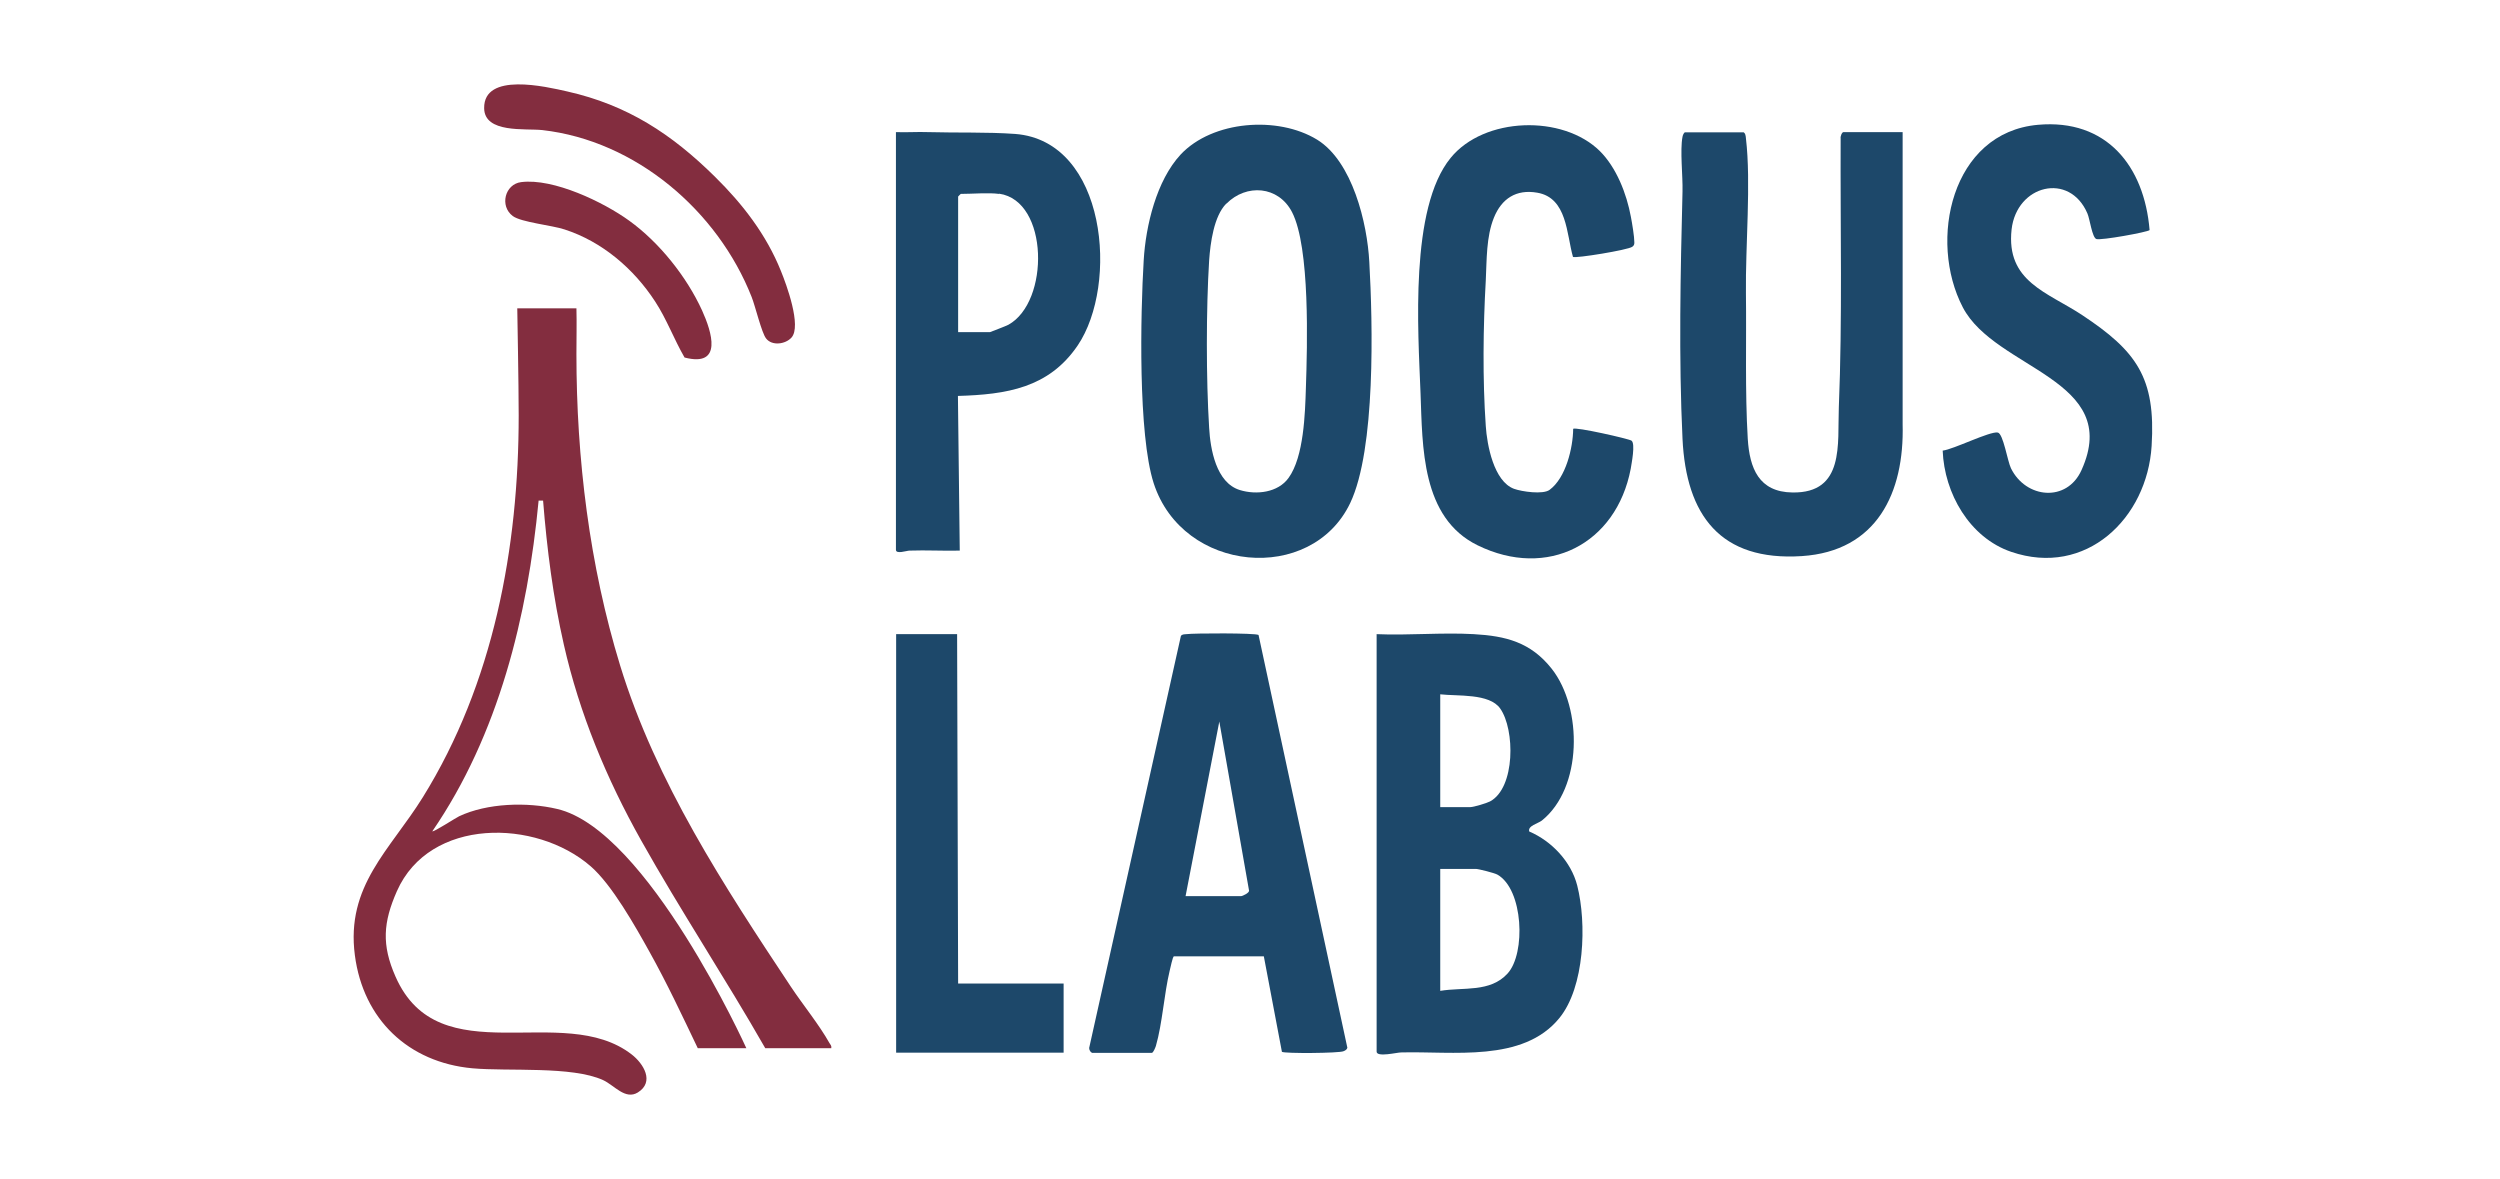 <?xml version="1.0" encoding="UTF-8"?>
<svg id="Calque_1" xmlns="http://www.w3.org/2000/svg" version="1.1" viewBox="0 0 123 58">
  <!-- Generator: Adobe Illustrator 29.8.1, SVG Export Plug-In . SVG Version: 2.1.1 Build 2)  -->
  <defs>
    <style>
      .st0 {
        fill: #832d3f;
      }

      .st1 {
        fill: #fff;
      }

      .st2 {
        fill: #1d486a;
      }
    </style>
  </defs>
  <rect class="st1" width="123" height="58"/>
  <g>
    <path class="st0" d="M28.36,15.14c.02.76,0,1.51,0,2.28,0,5.14.64,10.39,2.15,15.32,1.76,5.74,5.12,10.86,8.39,15.79.59.89,1.4,1.88,1.91,2.79.05.08.11.13.09.25h-3.25c-1.97-3.45-4.17-6.77-6.11-10.23-1.7-3.03-3.03-6.23-3.8-9.63-.53-2.33-.83-4.7-1.02-7.08h-.22c-.54,5.69-1.97,11.52-5.23,16.27.06.05,1.15-.66,1.32-.74,1.38-.65,3.34-.71,4.82-.36,4.45,1.03,9.31,11.77,9.31,11.77h-2.39c-.76-1.59-1.52-3.21-2.38-4.75-.69-1.24-1.84-3.29-2.89-4.2-2.69-2.34-7.92-2.41-9.53,1.22-.68,1.54-.76,2.65-.07,4.21,2.14,4.87,8.23,1.2,11.62,3.83.58.45,1.14,1.35.3,1.87-.62.38-1.16-.36-1.71-.61-1.53-.7-4.67-.42-6.43-.58-3.15-.29-5.37-2.41-5.78-5.56-.45-3.42,1.73-5.18,3.34-7.77,3.48-5.6,4.72-12.28,4.72-18.79,0-1.56-.07-5.13-.07-5.27h2.91Z"/>
    <path class="st2" d="M67.72,31.2c1.58.07,3.22-.09,4.79,0s2.8.39,3.84,1.71c1.52,1.94,1.51,5.86-.49,7.46-.19.15-.71.26-.62.54,1.1.47,2.06,1.48,2.36,2.66.47,1.85.37,4.99-.88,6.52-1.79,2.2-5.25,1.62-7.79,1.69-.2,0-1.2.25-1.2-.04v-20.54ZM70.86,34.16v5.55h1.48c.16,0,.8-.19.97-.28,1.25-.67,1.23-3.54.5-4.57-.53-.76-2.11-.6-2.95-.7ZM70.86,48.75c1.14-.19,2.45.09,3.31-.85.91-.99.78-4.15-.5-4.87-.14-.08-.93-.28-1.06-.28h-1.75v6Z"/>
    <path class="st2" d="M58.09,7.6c1.57-1.67,4.78-1.91,6.71-.73,1.74,1.07,2.47,4.11,2.57,6.02.17,3.02.32,9.21-.94,11.86-1.91,4-8.24,3.45-9.67-.98-.77-2.4-.65-8.3-.49-10.96.1-1.71.63-3.93,1.82-5.21ZM60.33,10.02c-.61.62-.78,1.94-.84,2.79-.15,2.4-.15,5.84,0,8.24.06,1.05.34,2.7,1.51,3.06.81.25,1.88.13,2.4-.6.75-1.04.81-3.16.85-4.43.07-2.07.21-6.91-.68-8.64-.67-1.3-2.25-1.41-3.23-.42Z"/>
    <path class="st2" d="M85.76,6.5c.12.04.13.2.14.31.26,2.19-.03,5.31,0,7.62s-.05,4.82.09,7.16c.09,1.44.54,2.62,2.2,2.64,2.58.04,2.21-2.4,2.28-4.17.18-4.4.07-8.83.09-13.25-.02-.09.06-.31.14-.31h2.91v14.37c.09,3.38-1.27,6.25-4.96,6.49-4.01.26-5.69-2.01-5.87-5.77-.19-3.97-.1-8.2,0-12.17.02-.76-.13-2.02,0-2.69.01-.07.07-.22.13-.22h2.86Z"/>
    <path class="st2" d="M53.72,51.79c-.09-.03-.16-.19-.12-.29l4.5-20.21c.06-.09.17-.08.27-.09.36-.05,3.4-.06,3.55.04l4.37,20.31c-.02.09-.11.14-.19.17-.21.1-2.9.12-3.03.03l-.89-4.7h-4.42c-.07.01-.17.57-.21.7-.28,1.17-.36,2.6-.68,3.71-.03.09-.13.34-.2.34h-2.95ZM58.33,44.09h2.73c.07,0,.44-.17.39-.29l-1.46-8.3-1.66,8.59Z"/>
    <path class="st2" d="M105.76,11.32c-.09.1-2.41.52-2.62.44s-.32-.99-.44-1.26c-.88-2.05-3.48-1.41-3.73.79-.28,2.57,1.76,3.08,3.47,4.21,2.67,1.77,3.63,3.07,3.42,6.44-.22,3.56-3.23,6.47-6.91,5.21-2.05-.7-3.29-2.88-3.37-4.98.53-.06,2.32-.96,2.71-.89.27.05.48,1.42.65,1.76.73,1.49,2.75,1.69,3.47.09,2.03-4.49-4.24-4.94-5.84-8.01-1.71-3.28-.57-8.6,3.7-8.98,3.37-.3,5.23,2.03,5.49,5.18Z"/>
    <path class="st2" d="M44.09,6.5c.52.02,1.05-.02,1.57,0,1.4.04,2.9-.01,4.29.09,4.5.35,5.1,7.42,3.07,10.41-1.42,2.09-3.5,2.41-5.89,2.48l.09,7.61c-.82.02-1.65-.03-2.47,0-.14,0-.67.19-.67-.04V6.5ZM49.15,9.54c-.51-.07-1.32,0-1.88,0,0,0-.13.12-.13.13v6.67h1.57s.79-.3.9-.36c2.04-1.12,2-6.1-.45-6.45Z"/>
    <path class="st2" d="M78.7,7.42c.83.82,1.33,2.11,1.54,3.25.06.31.17.97.17,1.26,0,.1-.02.15-.1.21-.21.16-2.8.58-2.92.5-.32-1.12-.28-2.91-1.76-3.16-1.03-.18-1.75.29-2.13,1.23s-.35,2.07-.4,3.09c-.13,2.29-.16,4.86,0,7.16.06.92.39,2.72,1.39,3.09.39.14,1.43.29,1.75.05.8-.59,1.15-2.06,1.16-3,.1-.11,2.75.49,2.87.58.2.15,0,1.13-.04,1.39-.71,3.7-4.1,5.44-7.53,3.76-2.78-1.36-2.71-4.86-2.81-7.48-.12-3.08-.54-9.11,1.48-11.58,1.64-2.02,5.51-2.15,7.35-.33Z"/>
    <polygon class="st2" points="47.14 48.39 52.33 48.39 52.33 51.79 44.09 51.79 44.09 31.2 47.09 31.2 47.14 48.39"/>
    <path class="st0" d="M35.18,8.7c1.36,1.34,2.52,2.84,3.24,4.63.27.66,1.03,2.72.52,3.28-.3.33-.96.42-1.25.04-.22-.28-.53-1.59-.71-2.04-1.67-4.24-5.7-7.69-10.3-8.21-.84-.09-2.85.17-2.86-1.08-.02-1.78,3.03-1.06,4.09-.82,2.97.67,5.14,2.1,7.26,4.19Z"/>
    <path class="st0" d="M33.68,17.59c-.52-.9-.88-1.89-1.45-2.76-1.05-1.61-2.6-2.94-4.45-3.54-.63-.21-2.13-.35-2.55-.66-.66-.49-.39-1.57.41-1.67,1.59-.2,4.05.98,5.32,1.9,1.48,1.07,2.82,2.75,3.58,4.41.48,1.06,1.04,2.81-.86,2.32Z"/>
    <g>
      <path class="st2" d="M48.44,73.39h.55v2.91c0,.49-.05.89-.14,1.2-.09.31-.27.56-.52.74-.25.18-.57.27-.96.27-.54,0-.95-.16-1.22-.49-.27-.33-.41-.9-.41-1.73v-2.91h.55v2.91c0,.46.04.79.11.99.07.2.19.36.35.47.16.11.36.16.59.16.39,0,.67-.11.85-.33s.26-.65.26-1.29v-2.91Z"/>
      <path class="st2" d="M49.84,78.43v-3.65h.46v.52c.11-.2.24-.35.4-.45.16-.1.34-.15.55-.15.16,0,.31.03.44.09.14.06.25.15.33.25s.15.23.19.4c.04.16.06.41.06.75v2.24h-.51v-2.22c0-.27-.02-.46-.07-.59-.05-.12-.12-.22-.21-.29-.1-.07-.21-.1-.34-.1-.24,0-.44.09-.58.27-.14.18-.22.49-.22.93v2h-.51Z"/>
      <path class="st2" d="M53.05,74.1v-.71h.51v.71h-.51ZM53.05,78.43v-3.65h.51v3.65h-.51Z"/>
      <path class="st2" d="M55.17,78.43l-1.14-3.65h.54l.64,2.19c.07.25.14.49.19.74.04-.19.11-.42.19-.69l.67-2.23h.52l-1.14,3.65h-.47Z"/>
      <path class="st2" d="M59.26,77.25l.52.08c-.09.39-.24.68-.47.88s-.51.3-.85.3c-.42,0-.77-.16-1.03-.48s-.39-.79-.39-1.39.13-1.11.4-1.44c.26-.33.6-.5,1.01-.5s.71.16.97.49.39.8.39,1.41v.16h-2.24c.02.41.12.72.29.93s.38.31.62.31c.38,0,.64-.25.79-.75ZM57.6,76.25h1.67c-.02-.32-.09-.55-.2-.71-.16-.23-.37-.34-.62-.34-.23,0-.42.09-.58.28-.16.19-.25.44-.26.76Z"/>
      <path class="st2" d="M60.43,78.43v-3.65h.46v.55c.12-.26.22-.43.32-.51.1-.08.21-.13.33-.13.17,0,.34.07.52.2l-.17.57c-.13-.09-.25-.13-.37-.13-.11,0-.21.04-.3.11s-.15.18-.19.32c-.06.24-.1.49-.1.75v1.91h-.51Z"/>
      <path class="st2" d="M62.15,77.33l.51-.1c.03.26.11.45.24.57.13.13.31.19.53.19s.39-.05.51-.16c.12-.11.18-.25.18-.41,0-.14-.05-.26-.15-.34-.07-.05-.24-.12-.52-.21-.39-.12-.66-.22-.79-.31s-.24-.2-.31-.34-.11-.3-.11-.48c0-.31.1-.56.3-.76s.48-.29.83-.29c.22,0,.42.04.59.12.17.08.3.19.39.32s.15.33.19.58l-.49.08c-.05-.4-.26-.6-.65-.6-.22,0-.38.04-.49.13-.11.09-.16.2-.16.34s.05.24.15.32c.06.05.25.12.55.22.42.13.69.24.81.32s.22.19.29.32c.07.14.1.3.1.49,0,.35-.11.63-.33.85s-.52.32-.91.32c-.72,0-1.13-.39-1.25-1.18Z"/>
      <path class="st2" d="M65.24,74.1v-.71h.51v.71h-.51ZM65.24,78.43v-3.65h.51v3.65h-.51Z"/>
      <path class="st2" d="M67.65,77.87l.07.55c-.14.04-.27.05-.38.05-.18,0-.32-.03-.43-.1-.11-.07-.18-.17-.22-.29s-.06-.36-.06-.73v-2.1h-.37v-.48h.37v-.9l.51-.37v1.28h.51v.48h-.51v2.13c0,.2.01.32.04.38.04.08.12.12.24.12.06,0,.13,0,.22-.02Z"/>
      <path class="st2" d="M70.17,77.25l.52.08c-.09.39-.24.68-.47.88s-.51.3-.85.3c-.42,0-.77-.16-1.03-.48s-.39-.79-.39-1.39.13-1.11.4-1.44c.26-.33.6-.5,1.01-.5s.71.16.97.49.39.8.39,1.41v.16h-2.24c.02.41.12.72.29.93s.38.31.62.31c.38,0,.64-.25.79-.75ZM68.5,76.25h1.67c-.02-.32-.09-.55-.2-.71-.16-.23-.37-.34-.62-.34-.23,0-.42.09-.58.28-.16.19-.25.44-.26.76ZM68.97,74.32l.37-.96h.66l-.62.96h-.42Z"/>
      <path class="st2" d="M73.01,78.43v-5.04h1.56c.37,0,.64.03.81.1.24.09.43.25.57.48s.21.53.21.87c0,.45-.12.82-.35,1.11s-.63.43-1.2.43h-1.06v2.05h-.55ZM73.55,75.78h1.07c.34,0,.58-.08.74-.23.16-.15.23-.38.23-.69,0-.2-.04-.37-.12-.51s-.17-.24-.28-.29c-.11-.05-.31-.08-.59-.08h-1.06v1.8Z"/>
      <path class="st2" d="M78.74,77.97c-.17.18-.35.31-.53.4-.18.09-.37.13-.57.13-.31,0-.56-.09-.75-.28s-.28-.44-.28-.76c0-.21.04-.4.13-.56s.21-.29.36-.38.38-.16.69-.2c.41-.06.71-.13.91-.22v-.16c0-.25-.04-.43-.13-.53-.13-.15-.32-.22-.58-.22-.24,0-.41.05-.53.15s-.2.28-.26.55l-.5-.08c.07-.39.21-.68.43-.86.22-.18.53-.27.93-.27.31,0,.56.06.74.18s.29.26.34.44.07.43.07.76v.82c0,.58.01.94.03,1.09.02.15.06.3.13.44h-.53c-.05-.13-.09-.28-.1-.45ZM78.69,76.59c-.19.09-.46.17-.83.23-.21.04-.36.08-.45.13s-.15.11-.2.2c-.05.09-.07.18-.07.3,0,.17.05.31.16.42s.26.16.45.16.35-.05.49-.14c.15-.09.26-.22.33-.38.07-.16.11-.39.11-.69v-.23Z"/>
      <path class="st2" d="M80,78.43v-3.65h.46v.55c.12-.26.22-.43.32-.51.1-.08.21-.13.33-.13.17,0,.34.07.52.2l-.17.57c-.13-.09-.25-.13-.37-.13-.11,0-.21.04-.3.11s-.15.18-.19.32c-.06.24-.1.49-.1.75v1.91h-.51Z"/>
      <path class="st2" d="M81.92,74.1v-.71h.51v.71h-.51ZM81.92,78.43v-3.65h.51v3.65h-.51Z"/>
      <path class="st2" d="M83,77.33l.51-.1c.03.26.11.45.24.57.13.13.31.19.53.19s.39-.05.51-.16c.12-.11.18-.25.18-.41,0-.14-.05-.26-.15-.34-.07-.05-.24-.12-.52-.21-.39-.12-.66-.22-.79-.31s-.24-.2-.31-.34-.11-.3-.11-.48c0-.31.1-.56.3-.76s.48-.29.83-.29c.22,0,.42.04.59.12.17.08.3.19.39.32s.15.33.19.58l-.49.08c-.05-.4-.26-.6-.65-.6-.22,0-.38.04-.49.13-.11.09-.16.2-.16.34s.05.24.15.32c.06.05.25.12.55.22.42.13.69.24.81.32s.22.19.29.32c.07.14.1.3.1.49,0,.35-.11.63-.33.85s-.52.32-.91.32c-.72,0-1.13-.39-1.25-1.18Z"/>
      <path class="st2" d="M90.7,76.66l.55.17c-.12.57-.33.99-.64,1.27-.3.28-.67.42-1.11.42-.38,0-.71-.09-.98-.28-.27-.19-.49-.49-.67-.9-.17-.41-.26-.9-.26-1.46s.09-1.02.26-1.41c.17-.38.41-.67.7-.87.3-.2.63-.29.99-.29.4,0,.74.12,1.03.37.29.25.49.61.6,1.09l-.54.15c-.18-.7-.55-1.05-1.1-1.05-.28,0-.51.07-.72.21-.2.14-.36.36-.48.66-.12.3-.18.68-.18,1.13,0,.69.12,1.21.36,1.55.24.35.57.52.97.52.3,0,.56-.11.77-.32.22-.21.36-.53.43-.96Z"/>
      <path class="st2" d="M91.86,74.1v-.71h.51v.71h-.51ZM91.86,78.43v-3.65h.51v3.65h-.51Z"/>
      <path class="st2" d="M94.27,77.87l.07.55c-.14.04-.27.05-.38.05-.18,0-.32-.03-.43-.1-.11-.07-.18-.17-.22-.29s-.06-.36-.06-.73v-2.1h-.37v-.48h.37v-.9l.51-.37v1.28h.51v.48h-.51v2.13c0,.2.01.32.04.38.04.08.12.12.24.12.06,0,.13,0,.22-.02Z"/>
      <path class="st2" d="M96.79,77.25l.52.08c-.09.39-.24.68-.47.88s-.51.3-.85.3c-.42,0-.77-.16-1.03-.48s-.39-.79-.39-1.39.13-1.11.4-1.44c.26-.33.6-.5,1.01-.5s.71.16.97.49.39.8.39,1.41v.16h-2.24c.02.41.12.72.29.93s.38.31.62.31c.38,0,.64-.25.79-.75ZM95.12,76.25h1.67c-.02-.32-.09-.55-.2-.71-.16-.23-.37-.34-.62-.34-.23,0-.42.09-.58.28-.16.19-.25.44-.26.76ZM95.59,74.32l.37-.96h.66l-.62.96h-.42Z"/>
    </g>
  </g>
</svg>